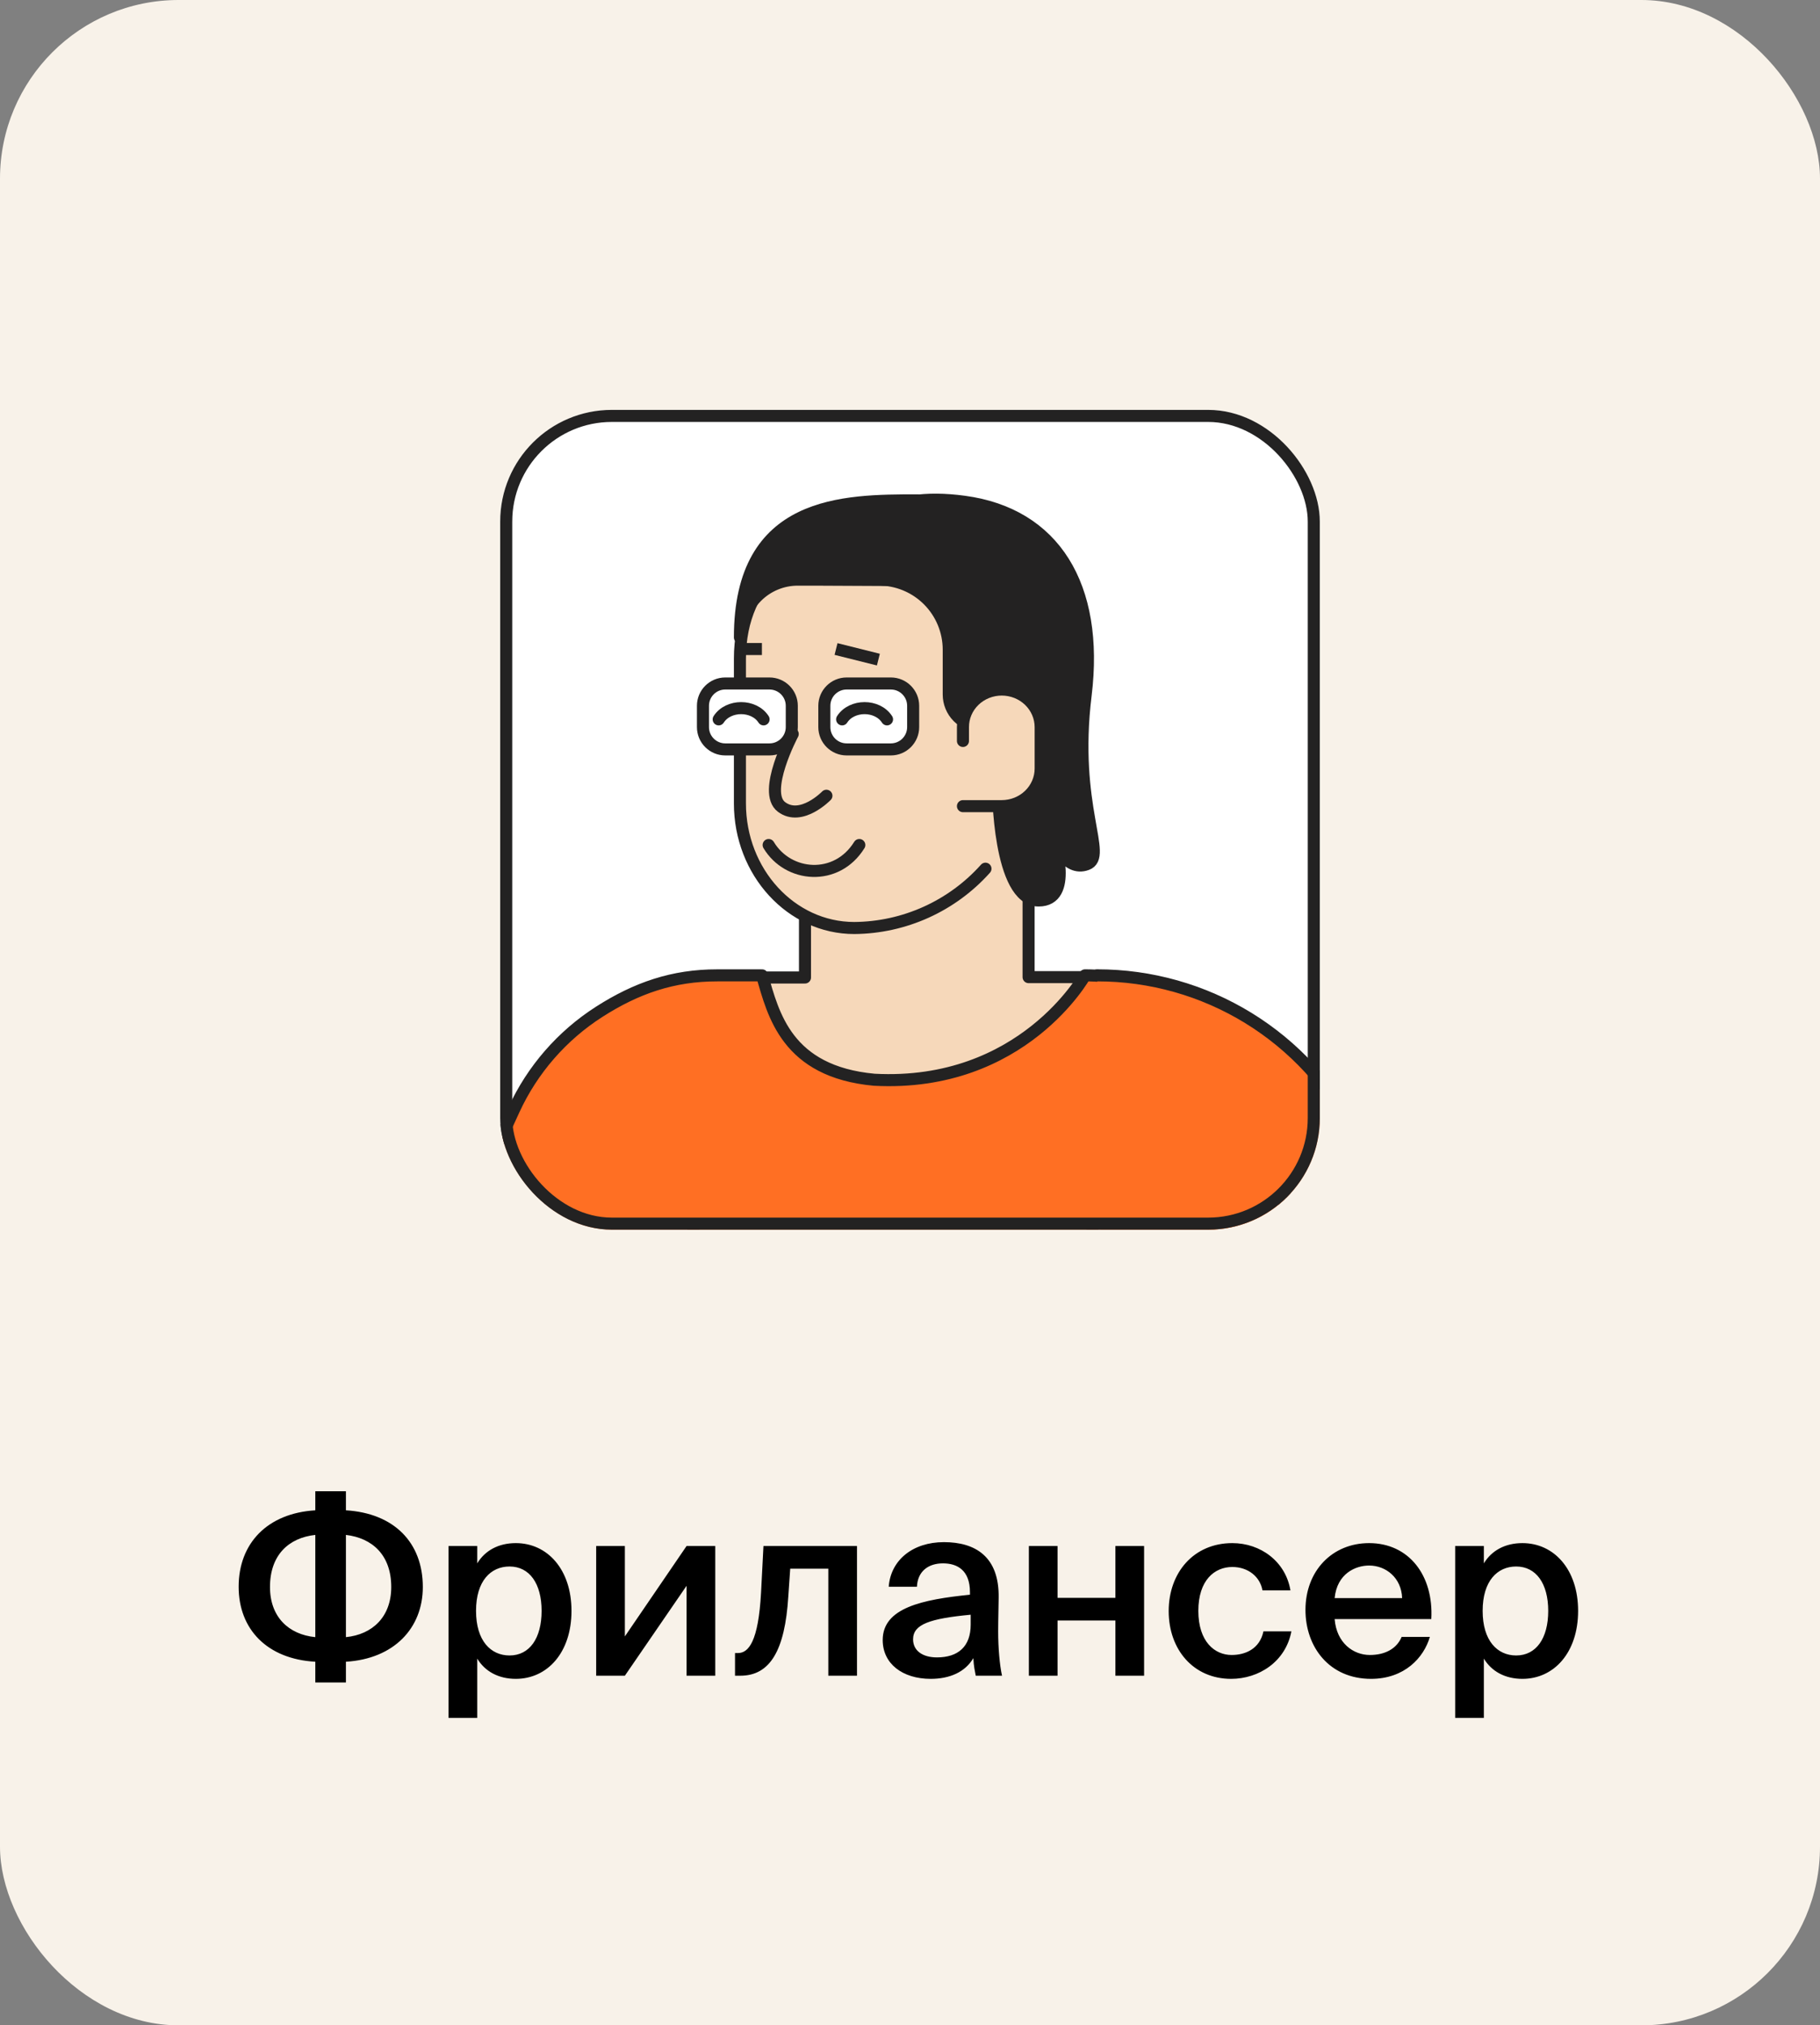 <svg width="151" height="168" viewBox="0 0 151 168" fill="none" xmlns="http://www.w3.org/2000/svg">
<rect x="0" y="0" width="151" height="168" fill="#808080" stroke="none"/>
<rect width="151" height="168" rx="14.819" fill="#F8F2E9"/>
<g clip-path="url(#clip0_16009_39969)">
<rect x="41.5" y="34" width="68" height="68" rx="9.262" fill="white"/>
<path d="M66.787 81.083V72.742L66.932 65.806L71.066 44.4H77.165C83.366 44.4 88.379 49.878 88.379 56.648V58.22C88.38 62.113 87.64 65.972 86.198 69.589L85.34 71.749V81.052H90.208L90.746 107.522H56.875L59.988 81.083H66.787Z" fill="#F6D8BA" stroke="#232222" stroke-miterlimit="10" stroke-linecap="round" stroke-linejoin="round"/>
<path d="M106.559 97.442C106.559 93.056 104.817 88.849 101.716 85.748C98.614 82.647 94.408 80.904 90.022 80.904C90.022 80.904 84.859 90.216 72.536 89.565C65.247 88.893 64.163 84.114 63.225 80.905L59.5 80.905C55.837 80.904 52.799 81.953 49.714 83.928C46.629 85.903 44.175 88.72 42.642 92.046L27.655 124.739C25.602 129.195 24.633 134.073 24.825 138.975C25.017 143.877 26.366 148.664 28.761 152.946L48.575 186.021L68.781 171.819L68.647 171.571H106.559V97.442Z" fill="#FF6F23" stroke="#232222" stroke-miterlimit="10" stroke-linecap="round" stroke-linejoin="round"/>
<path d="M81.761 72.058C80.39 73.591 78.713 74.821 76.839 75.668C74.965 76.515 72.934 76.962 70.877 76.978C65.637 76.978 61.389 72.337 61.389 66.642V54.643C61.389 47.997 66.329 44.4 72.407 44.4H74.309" fill="#F6D8BA"/>
<path d="M81.761 72.058C80.39 73.591 78.713 74.821 76.839 75.668C74.965 76.515 72.934 76.962 70.877 76.978C65.637 76.978 61.389 72.337 61.389 66.642V54.643C61.389 47.997 66.329 44.4 72.407 44.4H74.309" stroke="#232222" stroke-miterlimit="10" stroke-linecap="round" stroke-linejoin="round"/>
<path d="M68.345 48.08H66.184C64.912 48.08 63.693 48.585 62.793 49.484C61.894 50.384 61.389 51.603 61.389 52.875C61.389 41.506 69.988 41.506 76.138 41.506L78.588 48.131L68.345 48.08Z" fill="#232222" stroke="#232222" stroke-miterlimit="10" stroke-linecap="round" stroke-linejoin="round"/>
<path d="M82.807 65.311C82.807 65.311 82.807 74.686 86.166 74.696C89.122 74.696 87.448 69.683 87.448 69.683C87.448 69.683 88.399 72.35 90.177 71.688C91.954 71.027 88.926 66.954 90.073 57.652C91.179 48.577 87.448 42.624 80.006 41.621C73.536 40.742 70.135 43.285 68.357 48.071H72.895C74.438 48.071 75.918 48.684 77.01 49.775C78.101 50.866 78.714 52.346 78.714 53.89V57.611C78.714 58.305 78.989 58.971 79.479 59.464C79.969 59.956 80.635 60.233 81.329 60.236H82.807V65.311Z" fill="#232222" stroke="#232222" stroke-miterlimit="10" stroke-linecap="round" stroke-linejoin="round"/>
<path d="M79.893 61.461V60.315C79.891 59.906 79.973 59.501 80.134 59.123C80.295 58.744 80.532 58.401 80.831 58.111C81.13 57.821 81.485 57.592 81.877 57.435C82.268 57.278 82.687 57.197 83.111 57.197C83.968 57.197 84.789 57.526 85.395 58.11C86.001 58.695 86.341 59.488 86.341 60.315V63.753C86.341 64.579 86.001 65.372 85.395 65.957C84.789 66.541 83.968 66.87 83.111 66.87H79.893" fill="#F6D8BA"/>
<path d="M79.893 61.461V60.315C79.891 59.906 79.973 59.501 80.134 59.123C80.295 58.744 80.532 58.401 80.831 58.111C81.13 57.821 81.485 57.592 81.877 57.435C82.268 57.278 82.687 57.197 83.111 57.197C83.968 57.197 84.789 57.526 85.395 58.11C86.001 58.695 86.341 59.488 86.341 60.315V63.753C86.341 64.579 86.001 65.372 85.395 65.957C84.789 66.541 83.968 66.87 83.111 66.87H79.893" stroke="#232222" stroke-miterlimit="10" stroke-linecap="round" stroke-linejoin="round"/>
<path d="M91.04 80.904C95.463 80.903 99.799 82.127 103.569 84.44C107.338 86.754 110.393 90.066 112.394 94.01L127.485 128.191C129.104 131.387 129.912 134.931 129.838 138.513C129.764 142.094 128.81 145.603 127.061 148.729L103.588 187.799C99.476 187.075 95.552 185.528 92.053 183.251C89.223 181.46 86.905 178.968 85.324 176.016L106.472 140.253L91.412 109.721" fill="#FF6F23"/>
<path d="M91.04 80.904C95.463 80.903 99.799 82.127 103.569 84.44C107.338 86.754 110.393 90.066 112.394 94.01L127.485 128.191C129.104 131.387 129.912 134.931 129.838 138.513C129.764 142.094 128.81 145.603 127.061 148.729L103.588 187.799C99.476 187.075 95.552 185.528 92.053 183.251C89.223 181.46 86.905 178.968 85.324 176.016L106.472 140.253L91.412 109.721" stroke="#232222" stroke-miterlimit="10" stroke-linecap="round" stroke-linejoin="round"/>
<path d="M63.842 56.695H60.172C59.151 56.695 58.322 57.524 58.322 58.545V60.313C58.322 61.335 59.151 62.163 60.172 62.163H63.842C64.863 62.163 65.692 61.335 65.692 60.313V58.545C65.692 57.524 64.863 56.695 63.842 56.695Z" fill="white" stroke="#232222" stroke-miterlimit="10" stroke-linecap="round" stroke-linejoin="round"/>
<path d="M73.912 56.695H70.243C69.221 56.695 68.393 57.524 68.393 58.545V60.313C68.393 61.335 69.221 62.163 70.243 62.163H73.912C74.934 62.163 75.762 61.335 75.762 60.313V58.545C75.762 57.524 74.934 56.695 73.912 56.695Z" fill="white" stroke="#232222" stroke-miterlimit="10" stroke-linecap="round" stroke-linejoin="round"/>
<path d="M65.77 60.885C65.77 60.885 63.204 65.71 64.841 66.937C66.477 68.164 68.565 66.006 68.565 66.006" stroke="#232222" stroke-miterlimit="10" stroke-linecap="round" stroke-linejoin="round"/>
<path d="M63.772 70.094C65.384 72.789 69.414 73.126 71.295 70.094" stroke="#232222" stroke-linecap="round"/>
<path d="M73.594 59.67C72.796 58.428 70.667 58.428 69.869 59.67" stroke="#232222" stroke-linecap="round"/>
<path d="M63.352 59.67C62.553 58.428 60.425 58.428 59.627 59.67" stroke="#232222" stroke-linecap="round"/>
<path d="M69.363 53.836L72.876 54.714" stroke="#232222"/>
<path d="M61.457 53.836L63.214 53.836" stroke="#232222"/>
</g>
<rect x="42" y="34.5" width="67" height="67" rx="8.762" stroke="#232222"/>
<path d="M28.7 125.28C32.68 125.52 35.08 127.94 35.08 131.64C35.08 135.06 32.68 137.6 28.7 137.84V139.56H26.16V137.84C22.18 137.62 19.8 135.16 19.8 131.62C19.8 128.02 22.18 125.52 26.16 125.28V123.7H28.7V125.28ZM26.16 127.32C23.94 127.56 22.4 129 22.4 131.64C22.4 134.12 23.94 135.58 26.16 135.8V127.32ZM28.7 135.8C30.9 135.58 32.46 134.12 32.46 131.64C32.46 129 30.9 127.58 28.7 127.32V135.8ZM39.595 128.24V129.68C40.235 128.62 41.355 128 42.795 128C45.415 128 47.415 130.18 47.415 133.62C47.415 137.08 45.415 139.26 42.795 139.26C41.355 139.26 40.235 138.64 39.595 137.58V142.5H37.215V128.24H39.595ZM42.275 137.32C43.935 137.32 44.935 135.9 44.935 133.62C44.935 131.36 43.935 129.94 42.275 129.94C40.715 129.94 39.495 131.14 39.495 133.62C39.495 136.1 40.715 137.32 42.275 137.32ZM59.343 139H56.963V131.54L51.843 139H49.463V128.24H51.843V135.74L56.963 128.24H59.343V139ZM68.722 139V130.12H65.562L65.402 132.44C65.122 136.92 63.882 139 61.422 139H60.982V137.12H61.222C62.102 137.12 62.922 136.18 63.142 132.1L63.342 128.24H71.102V139H68.722ZM73.235 136.04C73.235 133.36 76.535 132.68 80.475 132.28V132.08C80.475 130.24 79.415 129.68 78.235 129.68C77.035 129.68 76.135 130.32 76.075 131.62H73.735C73.895 129.42 75.715 127.92 78.315 127.92C80.895 127.92 82.915 129.1 82.855 132.54C82.855 133.08 82.815 134.34 82.815 135.32C82.815 136.68 82.935 138.1 83.135 139H80.955C80.875 138.54 80.795 138.28 80.755 137.54C80.075 138.7 78.795 139.26 77.215 139.26C74.875 139.26 73.235 138 73.235 136.04ZM80.535 133.94C77.135 134.26 75.755 134.74 75.755 135.98C75.755 136.92 76.535 137.48 77.735 137.48C79.495 137.48 80.535 136.58 80.535 134.76V133.94ZM92.542 139V134.42H87.742V139H85.362V128.24H87.742V132.54H92.542V128.24H94.922V139H92.542ZM107.063 131.92H104.743C104.543 130.78 103.543 129.98 102.243 129.98C100.763 129.98 99.423 131.08 99.423 133.62C99.423 136.18 100.783 137.28 102.183 137.28C103.343 137.28 104.523 136.76 104.823 135.32H107.143C106.663 137.84 104.443 139.26 102.143 139.26C99.023 139.26 96.963 136.84 96.963 133.64C96.963 130.44 99.043 128 102.243 128C104.583 128 106.663 129.52 107.063 131.92ZM110.731 134.3C110.891 136.3 112.291 137.28 113.651 137.28C114.891 137.28 115.871 136.78 116.291 135.78H118.631C118.131 137.5 116.531 139.26 113.751 139.26C110.291 139.26 108.311 136.62 108.311 133.54C108.311 130.3 110.531 128 113.591 128C116.891 128 118.951 130.68 118.751 134.3H110.731ZM110.731 132.56H116.331C116.271 130.88 114.991 129.86 113.591 129.86C112.471 129.86 110.931 130.52 110.731 132.56ZM123.111 128.24V129.68C123.751 128.62 124.871 128 126.311 128C128.931 128 130.931 130.18 130.931 133.62C130.931 137.08 128.931 139.26 126.311 139.26C124.871 139.26 123.751 138.64 123.111 137.58V142.5H120.731V128.24H123.111ZM125.791 137.32C127.451 137.32 128.451 135.9 128.451 133.62C128.451 131.36 127.451 129.94 125.791 129.94C124.231 129.94 123.011 131.14 123.011 133.62C123.011 136.1 124.231 137.32 125.791 137.32Z" fill="black"/>
<defs>
<clipPath id="clip0_16009_39969">
<rect x="41.5" y="34" width="68" height="68" rx="9.262" fill="white"/>
</clipPath>
</defs>
</svg>
